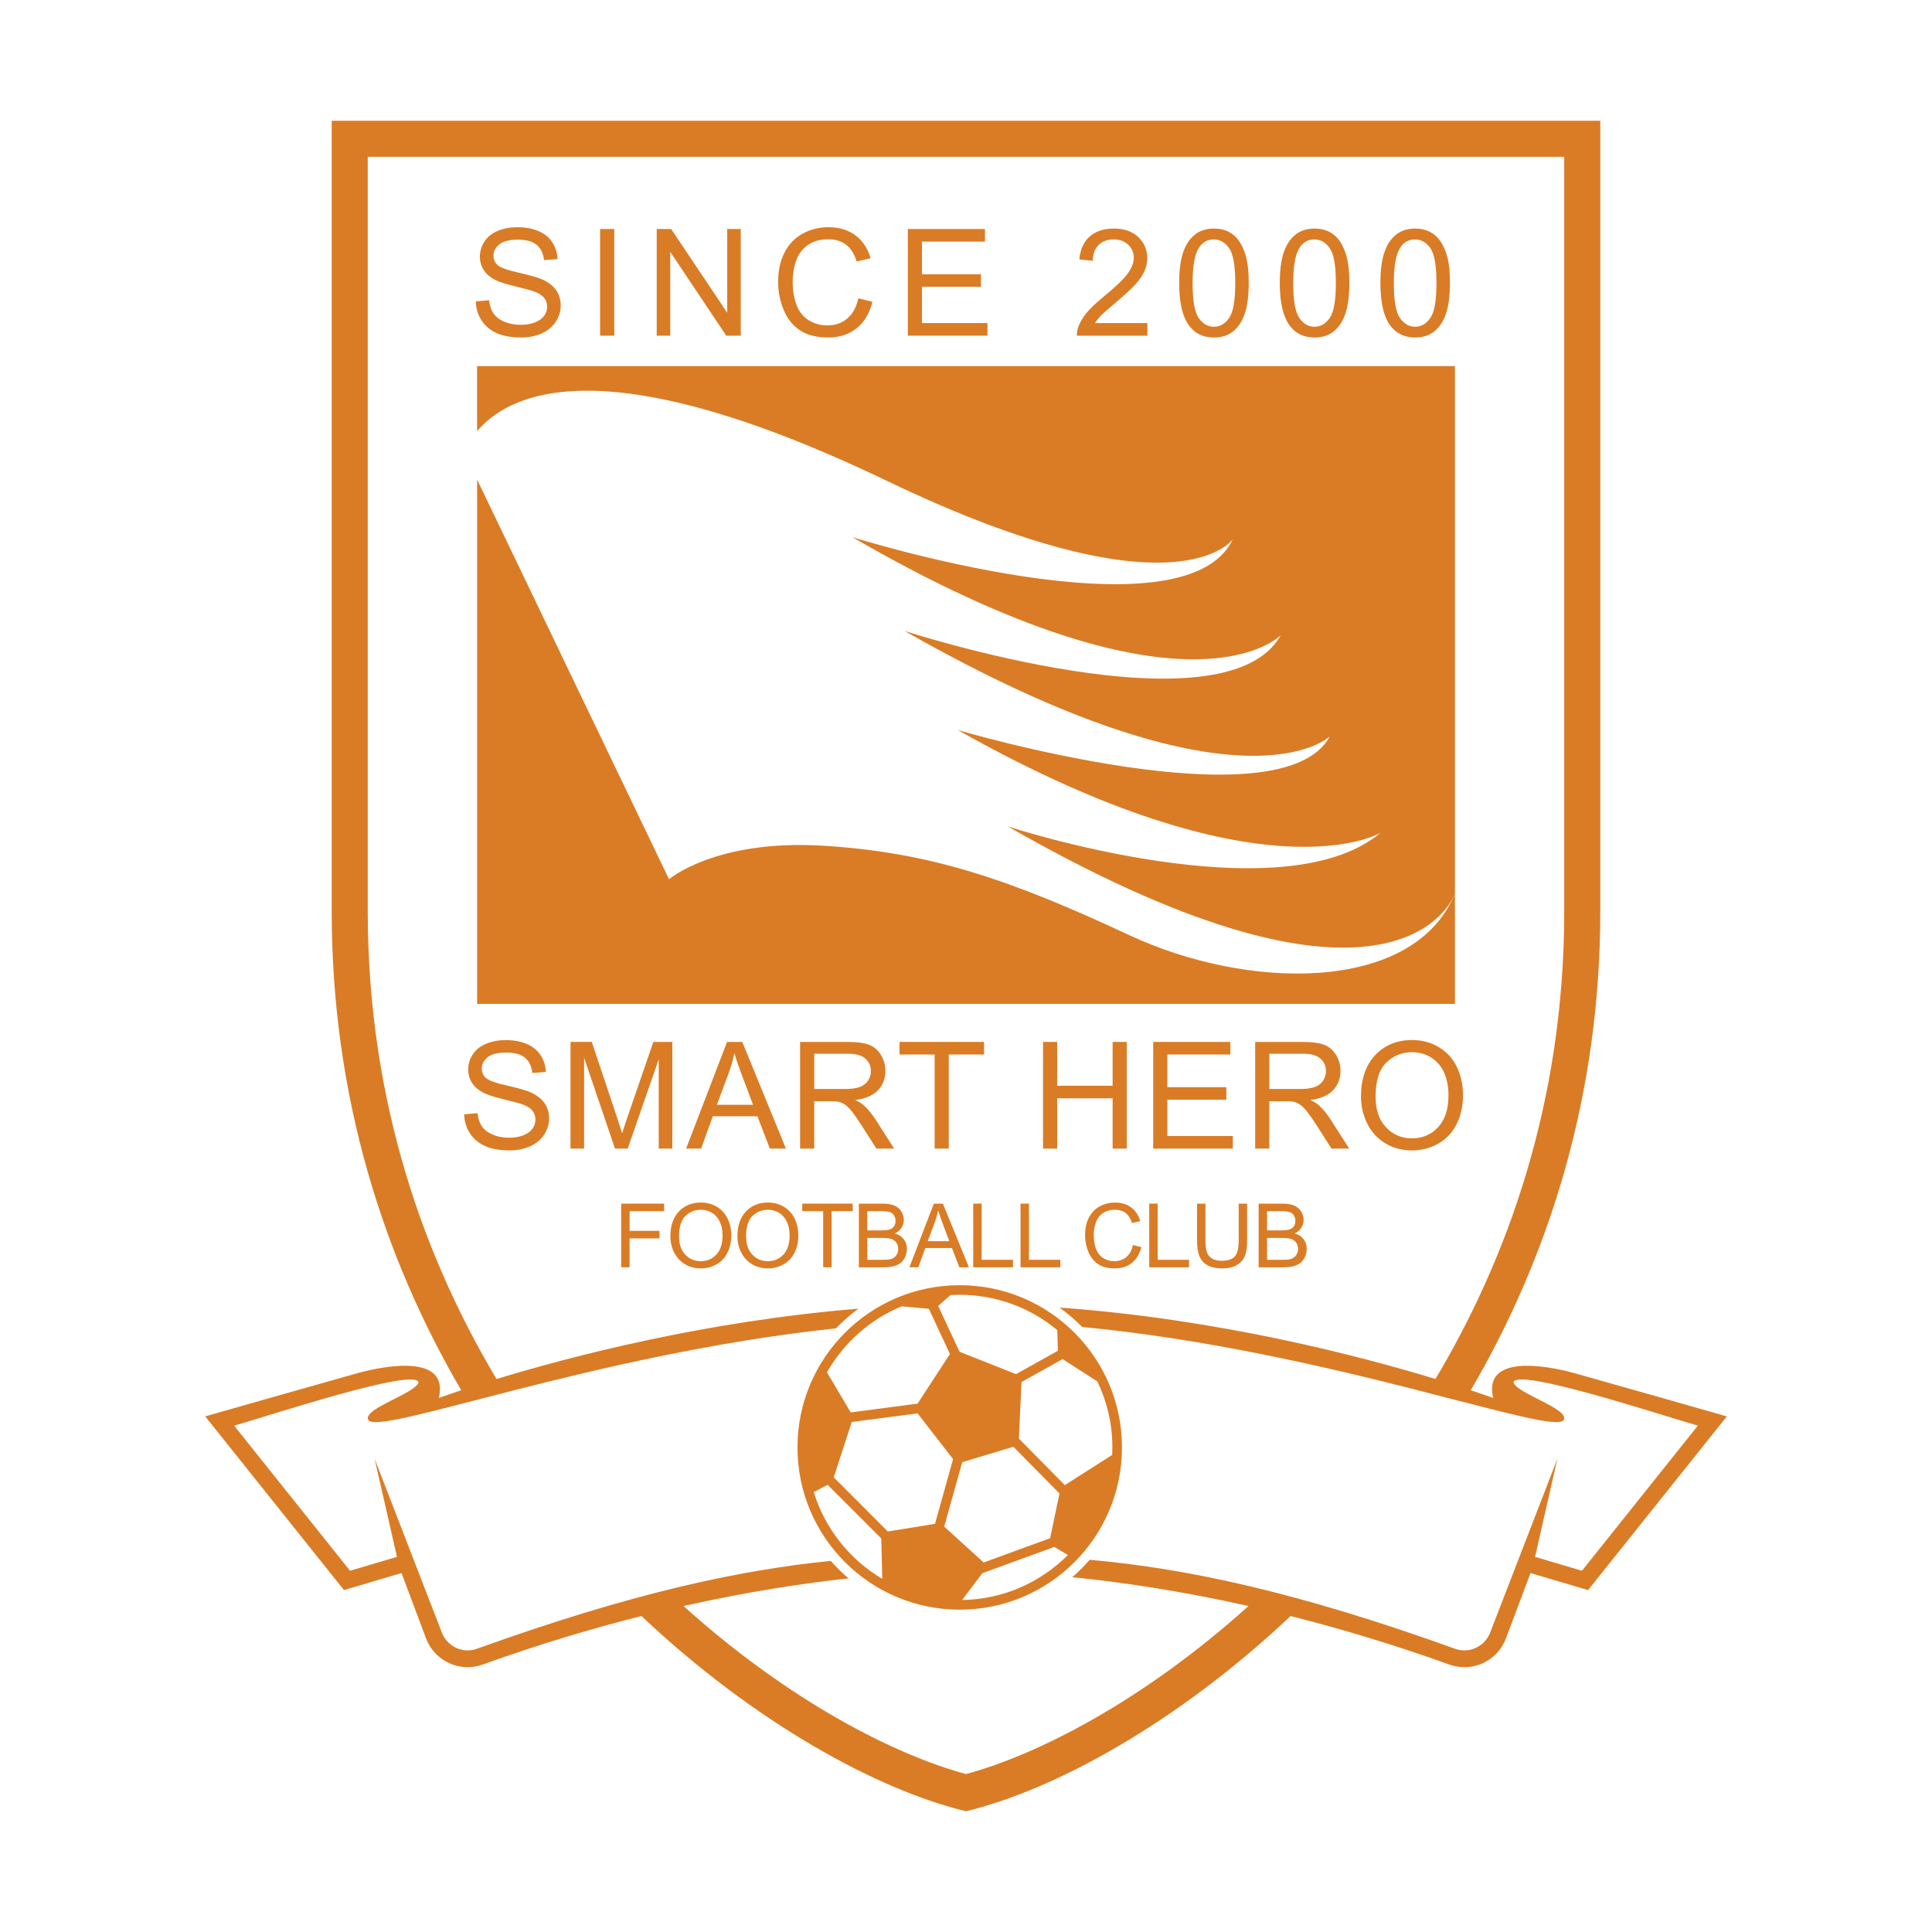<?xml version="1.0" encoding="utf-8"?>
<!-- Created by @FCLOGO 2022-06-08 20:29:05 . https://fclogo.top/ -->
<!-- FOR PERSONAL USE ONLY NOT FOR COMMERCIAL USE -->
<svg version="1.1" xmlns="http://www.w3.org/2000/svg" xmlns:xlink="http://www.w3.org/1999/xlink" x="0px" y="0px"
	 viewBox="0 0 800 800" enable-background="new 0 0 800 800" xml:space="preserve">
<g>
	<path fill="#DA7C25" d="M467.67,387.25c-49.65-23.17-82.74-34.42-127.09-37.07s-63.55,13.9-63.55,13.9l-79.47-165.49v217.12h404.89
		v-45.67c0,0-0.17,0.5-0.59,1.36C584.1,411.06,516.76,410.16,467.67,387.25z"/>
	<path fill="#DA7C25" d="M197.55,178.51c12.1-14.12,49.02-37.29,169.5,20.52c120.48,57.81,143.42,24.27,143.42,24.27
		c-19.86,42.36-157.54-0.88-157.54-0.88c139.45,80.76,177.4,40.6,177.4,40.6c-22.95,41.48-155.78-1.77-155.78-1.77
		c139.45,79.43,176.08,43.69,176.08,43.69c-19.86,37.07-154.01-2.65-154.01-2.65c126.65,71.49,174.98,42.59,174.98,42.59
		c-41.04,34.42-154.23-2.65-154.23-2.65c148.58,85.16,180.11,38.07,184.49,29.16c0.2-0.45,0.4-0.9,0.59-1.36V151.59H197.55V178.51z"
		/>
	<path fill="#DA7C25" d="M652.05,568.62c-11.92-3.31-38.06-7.94-33.76,10.26c0,0-3.28-1.22-9.28-3.22
		c31.95-54.62,53.64-121.09,53.64-198.34c0-219.11,0-327.32,0-327.32H400H137.35c0,0,0,108.21,0,327.32
		c0,77.25,21.69,143.72,53.64,198.34c-6.01,2-9.28,3.22-9.28,3.22c4.3-18.2-21.84-13.57-33.76-10.26
		c-11.92,3.31-62.98,17.87-62.98,17.87l57.46,71.93l23.83-7.06l10.15,27.04c3.54,9.42,13.99,14.26,23.46,10.85
		c23.31-8.39,45.36-14.96,65.73-20.09C312.9,713.78,363.74,741.29,400,750c36.26-8.71,87.1-36.22,134.41-80.83
		c20.36,5.14,42.42,11.7,65.73,20.09c9.47,3.41,19.92-1.43,23.46-10.85l10.15-27.04l23.83,7.06l57.46-71.93
		C715.03,586.5,663.97,571.93,652.05,568.62z M655.05,650.42l-19.42-5.76l9.25-40.62l-27.82,71.92c-1.67,4.44-5.97,7.43-10.71,7.43
		c-1.31,0-2.61-0.23-3.86-0.68c-66.34-23.89-111.82-33.3-151.28-36.84c-2.23,2.58-4.64,4.99-7.21,7.22
		c19.25,1.92,44.06,5.45,72.97,11.93c-43.81,39.49-87.64,61.67-116.97,69.58c-29.33-7.91-73.16-30.09-116.97-69.58
		c26.63-5.97,49.8-9.44,68.33-11.45c-2.63-2.23-5.09-4.66-7.37-7.24c-38.36,3.87-82.82,13.45-146.48,36.38
		c-1.25,0.45-2.55,0.68-3.86,0.68c-4.74,0-9.04-2.98-10.71-7.43l-27.82-71.92l9.25,40.62l-19.42,5.76l-48-60.09
		c15.52-4.42,74.67-24.02,76.38-17.95c-1.38,4.69-22.84,10.8-20.91,15.45c3.09,7.45,93.28-27.19,193.72-37.78
		c2.86-2.98,5.98-5.71,9.31-8.15c-63.49,5.16-119.54,19.88-149.85,29.12c-29.12-48.82-53.32-113.51-53.32-193.69V64.93h495.43
		v312.39c0,80.18-24.19,144.87-53.32,193.69c-31.24-9.52-89.79-24.85-155.66-29.56c3.36,2.4,6.5,5.08,9.39,8.02
		c102.72,9.83,196.31,45.95,199.46,38.35c1.93-4.65-19.53-10.76-20.91-15.45c1.71-6.07,60.86,13.53,76.38,17.95L655.05,650.42z"/>
	<path fill="#DA7C25" d="M397.4,532.17c-37.1,0-67.18,30.08-67.18,67.18c0,37.1,30.08,67.18,67.18,67.18
		c37.1,0,67.18-30.08,67.18-67.18C464.59,562.25,434.51,532.17,397.4,532.17z M393.56,536.28c1.27-0.08,2.55-0.13,3.85-0.13
		c15.35,0,29.43,5.5,40.39,14.63l0.25,8.54l-17.33,9.68l-23.38-9.25l-8.87-18.99L393.56,536.28z M373.33,540.93l11.29,1.02
		l8.73,18.71l-13.4,20.55l-27.69,3.64l-9.84-16.61C349.36,556.03,360.24,546.34,373.33,540.93z M336.97,617.85l5.73-3.02
		l22.21,22.22l0.41,16.71C351.88,645.82,341.63,633.05,336.97,617.85z M367.62,634.15l-22.38-22.41l7.45-22.92l27.25-3.58
		l14.71,18.95l-7.48,26.8L367.62,634.15z M390.98,632.13l7.45-26.67l21.18-6.39l19.1,19.34l-3.88,18.53l-27.52,10.05L390.98,632.13z
		 M398.39,662.53l8.37-11.1l29.79-10.88l5.63,3.35C430.95,655.19,415.48,662.26,398.39,662.53z M460.61,599.35
		c0,1.04-0.03,2.08-0.08,3.1l-19.61,12.51l-19.02-19.26l1.09-23.42l17.01-9.51l14.4,9.28C458.38,580.33,460.61,589.58,460.61,599.35
		z"/>
	<path fill="#DA7C25" d="M221.47,133.51c-1.71,0.66-3.68,0.99-5.91,0.99c-2.51,0-4.77-0.44-6.78-1.31
		c-2.01-0.87-3.49-2.02-4.44-3.43c-0.95-1.42-1.56-3.23-1.82-5.44l-5.51,0.48c0.08,2.95,0.89,5.6,2.43,7.94
		c1.54,2.34,3.66,4.09,6.36,5.26c2.7,1.16,6.05,1.75,10.05,1.75c3.15,0,5.99-0.58,8.51-1.73c2.52-1.15,4.45-2.77,5.8-4.85
		c1.35-2.08,2.02-4.29,2.02-6.64c0-2.37-0.61-4.46-1.84-6.28c-1.23-1.82-3.12-3.32-5.69-4.5c-1.77-0.8-5.03-1.74-9.78-2.82
		c-4.75-1.07-7.69-2.12-8.81-3.15c-1.14-1.02-1.72-2.33-1.72-3.92c0-1.83,0.81-3.39,2.43-4.69c1.62-1.3,4.19-1.94,7.73-1.94
		c3.39,0,5.96,0.71,7.7,2.14c1.74,1.43,2.76,3.54,3.06,6.33l5.6-0.42c-0.1-2.59-0.82-4.91-2.17-6.96c-1.35-2.05-3.27-3.6-5.77-4.66
		c-2.5-1.05-5.39-1.58-8.66-1.58c-2.97,0-5.67,0.5-8.11,1.51c-2.43,1-4.28,2.48-5.54,4.41c-1.27,1.94-1.9,4.02-1.9,6.25
		c0,2.03,0.52,3.86,1.55,5.5c1.03,1.64,2.61,3.01,4.72,4.11c1.63,0.86,4.47,1.78,8.53,2.76c4.06,0.97,6.68,1.69,7.86,2.15
		c1.85,0.7,3.17,1.57,3.98,2.61c0.8,1.03,1.21,2.24,1.21,3.63c0,1.37-0.42,2.63-1.25,3.78
		C224.45,131.94,223.18,132.85,221.47,133.51z"/>
	<rect x="248.49" y="94.83" fill="#DA7C25" width="5.85" height="44.17"/>
	<polygon fill="#DA7C25" points="277.53,104.29 300.73,139 306.73,139 306.73,94.83 301.12,94.83 301.12,129.51 277.92,94.83 
		271.93,94.83 271.93,139 277.53,139 	"/>
	<path fill="#DA7C25" d="M331.35,136.84c2.98,1.94,6.85,2.91,11.62,2.91c4.6,0,8.49-1.26,11.68-3.78c3.18-2.52,5.39-6.18,6.61-10.98
		l-5.85-1.48c-0.8,3.72-2.34,6.52-4.61,8.41c-2.27,1.89-5.04,2.83-8.32,2.83c-2.69,0-5.19-0.69-7.5-2.08
		c-2.31-1.39-4.01-3.48-5.11-6.28c-1.09-2.8-1.64-6.08-1.64-9.84c0-2.91,0.46-5.74,1.39-8.48c0.92-2.74,2.53-4.93,4.81-6.55
		c2.28-1.63,5.12-2.44,8.51-2.44c2.95,0,5.4,0.73,7.35,2.2c1.95,1.47,3.43,3.81,4.46,7.02l5.76-1.36c-1.19-4.08-3.28-7.24-6.3-9.49
		c-3.01-2.25-6.73-3.37-11.15-3.37c-3.9,0-7.47,0.89-10.71,2.67c-3.24,1.78-5.75,4.38-7.5,7.8c-1.76,3.43-2.64,7.44-2.64,12.04
		c0,4.22,0.78,8.17,2.34,11.84C326.1,132.1,328.37,134.9,331.35,136.84z"/>
	<polygon fill="#DA7C25" points="408.88,133.78 381.77,133.78 381.77,118.75 406.2,118.75 406.2,113.57 381.77,113.57 
		381.77,100.04 407.86,100.04 407.86,94.83 375.92,94.83 375.92,139 408.88,139 	"/>
	<path fill="#DA7C25" d="M475.1,133.78h-21.66c0.6-0.98,1.37-1.96,2.29-2.94c0.92-0.97,3.01-2.83,6.27-5.56
		c3.9-3.29,6.68-5.89,8.36-7.77c1.68-1.89,2.88-3.69,3.6-5.39c0.72-1.71,1.08-3.44,1.08-5.21c0-3.47-1.24-6.39-3.71-8.74
		s-5.83-3.53-10.06-3.53c-4.2,0-7.54,1.09-10.03,3.27c-2.49,2.18-3.93,5.35-4.31,9.51l5.57,0.57c0.02-2.77,0.81-4.94,2.38-6.51
		c1.57-1.57,3.66-2.35,6.27-2.35c2.47,0,4.47,0.74,6.01,2.21c1.54,1.48,2.31,3.29,2.31,5.44c0,2.05-0.84,4.22-2.53,6.52
		c-1.69,2.3-4.93,5.42-9.73,9.36c-3.09,2.53-5.46,4.76-7.1,6.69c-1.64,1.93-2.83,3.89-3.57,5.88c-0.46,1.21-0.67,2.46-0.63,3.77
		h29.2V133.78z"/>
	<path fill="#DA7C25" d="M502.66,139.75c3.23,0,5.91-0.87,8.03-2.61c2.12-1.74,3.71-4.2,4.78-7.38c1.06-3.18,1.6-7.37,1.6-12.55
		c0-4.38-0.33-7.86-0.99-10.44c-0.66-2.58-1.58-4.77-2.74-6.57c-1.17-1.8-2.64-3.17-4.43-4.13c-1.79-0.95-3.87-1.43-6.24-1.43
		c-3.21,0-5.88,0.86-8,2.59c-2.12,1.73-3.72,4.18-4.79,7.37c-1.08,3.18-1.61,7.39-1.61,12.61c0,8.3,1.46,14.28,4.37,17.96
		C495.05,138.22,498.4,139.75,502.66,139.75z M496.63,102.3c1.49-2.11,3.47-3.16,5.97-3.16c2.53,0,4.65,1.2,6.34,3.59
		c1.7,2.39,2.55,7.22,2.55,14.49c0,7.23-0.85,12.05-2.55,14.46c-1.7,2.41-3.79,3.62-6.28,3.62c-2.49,0-4.58-1.2-6.28-3.6
		c-1.7-2.4-2.55-7.23-2.55-14.48C493.83,109.96,494.76,104.99,496.63,102.3z"/>
	<path fill="#DA7C25" d="M544.32,139.75c3.23,0,5.91-0.87,8.03-2.61c2.12-1.74,3.71-4.2,4.78-7.38c1.06-3.18,1.6-7.37,1.6-12.55
		c0-4.38-0.33-7.86-0.99-10.44c-0.66-2.58-1.58-4.77-2.74-6.57c-1.17-1.8-2.64-3.17-4.43-4.13c-1.79-0.95-3.87-1.43-6.24-1.43
		c-3.21,0-5.88,0.86-8,2.59c-2.12,1.73-3.72,4.18-4.79,7.37c-1.08,3.18-1.61,7.39-1.61,12.61c0,8.3,1.46,14.28,4.37,17.96
		C536.71,138.22,540.06,139.75,544.32,139.75z M538.29,102.3c1.49-2.11,3.47-3.16,5.97-3.16c2.53,0,4.65,1.2,6.34,3.59
		c1.7,2.39,2.55,7.22,2.55,14.49c0,7.23-0.85,12.05-2.55,14.46c-1.7,2.41-3.79,3.62-6.28,3.62c-2.49,0-4.58-1.2-6.28-3.6
		c-1.7-2.4-2.55-7.23-2.55-14.48C535.49,109.96,536.42,104.99,538.29,102.3z"/>
	<path fill="#DA7C25" d="M585.98,139.75c3.23,0,5.91-0.87,8.03-2.61c2.12-1.74,3.71-4.2,4.78-7.38c1.06-3.18,1.6-7.37,1.6-12.55
		c0-4.38-0.33-7.86-0.99-10.44c-0.66-2.58-1.58-4.77-2.74-6.57c-1.17-1.8-2.64-3.17-4.43-4.13c-1.79-0.95-3.87-1.43-6.24-1.43
		c-3.21,0-5.88,0.86-8,2.59c-2.12,1.73-3.72,4.18-4.79,7.37c-1.08,3.18-1.61,7.39-1.61,12.61c0,8.3,1.46,14.28,4.37,17.96
		C578.38,138.22,581.72,139.75,585.98,139.75z M579.95,102.3c1.49-2.11,3.47-3.16,5.97-3.16c2.53,0,4.65,1.2,6.34,3.59
		c1.7,2.39,2.55,7.22,2.55,14.49c0,7.23-0.85,12.05-2.55,14.46c-1.7,2.41-3.79,3.62-6.28,3.62c-2.49,0-4.58-1.2-6.28-3.6
		c-1.7-2.4-2.55-7.23-2.55-14.48C577.15,109.96,578.09,104.99,579.95,102.3z"/>
	<path fill="#DA7C25" d="M219.81,452.35c-1.77-0.8-5.03-1.74-9.78-2.82c-4.75-1.07-7.69-2.12-8.81-3.15
		c-1.15-1.02-1.72-2.33-1.72-3.92c0-1.83,0.81-3.39,2.43-4.69c1.62-1.3,4.19-1.94,7.73-1.94c3.39,0,5.96,0.71,7.7,2.14
		c1.74,1.43,2.76,3.54,3.06,6.33l5.6-0.42c-0.1-2.59-0.82-4.91-2.17-6.96c-1.35-2.05-3.27-3.6-5.77-4.66
		c-2.5-1.05-5.39-1.58-8.66-1.58c-2.97,0-5.67,0.5-8.11,1.51c-2.43,1-4.28,2.48-5.54,4.41c-1.27,1.94-1.9,4.02-1.9,6.25
		c0,2.03,0.52,3.86,1.55,5.5c1.03,1.64,2.61,3.01,4.72,4.11c1.63,0.86,4.47,1.78,8.53,2.76c4.06,0.97,6.68,1.69,7.86,2.15
		c1.85,0.7,3.17,1.57,3.98,2.61c0.8,1.04,1.21,2.25,1.21,3.63c0,1.37-0.42,2.63-1.25,3.78c-0.83,1.16-2.1,2.06-3.81,2.73
		c-1.71,0.66-3.68,0.99-5.91,0.99c-2.51,0-4.77-0.44-6.78-1.31c-2.01-0.87-3.49-2.02-4.44-3.43c-0.95-1.42-1.56-3.23-1.82-5.44
		l-5.51,0.48c0.08,2.95,0.89,5.6,2.43,7.94c1.54,2.34,3.66,4.09,6.36,5.26c2.7,1.16,6.05,1.75,10.05,1.75
		c3.15,0,5.99-0.58,8.51-1.73c2.52-1.15,4.45-2.77,5.8-4.85c1.35-2.08,2.02-4.29,2.02-6.64c0-2.37-0.61-4.46-1.84-6.28
		C224.28,455.03,222.38,453.53,219.81,452.35z"/>
	<path fill="#DA7C25" d="M272.77,438.64v36.97h5.63v-44.17h-7.86l-10.58,30.73c-1.06,3.11-1.85,5.47-2.35,7.08
		c-0.44-1.45-1.15-3.63-2.11-6.54l-10.46-31.28h-8.8v44.17h5.63v-37.6l12.78,37.6h5.27L272.77,438.64z"/>
	<path fill="#DA7C25" d="M284.1,475.61h6.21l4.85-13.38h18.47l5.15,13.38h6.66l-18.08-44.17h-6.3L284.1,475.61z M304.08,436.08
		c0.68,2.39,1.73,5.44,3.13,9.16l4.61,12.23h-14.98l4.85-12.96C302.72,441.72,303.51,438.91,304.08,436.08z"/>
	<path fill="#DA7C25" d="M362.89,475.61h7.35l-7.68-12.02c-1.53-2.35-3.14-4.31-4.85-5.88c-0.8-0.72-1.98-1.46-3.53-2.2
		c4.24-0.58,7.37-1.95,9.4-4.1c2.03-2.15,3.04-4.79,3.04-7.92c0-2.43-0.61-4.65-1.84-6.66c-1.23-2.01-2.86-3.41-4.91-4.2
		c-2.05-0.79-5.04-1.19-8.98-1.19h-19.59v44.17h5.85v-19.62h6.78c1.51,0,2.59,0.07,3.25,0.21c0.9,0.22,1.79,0.61,2.67,1.18
		c0.87,0.56,1.86,1.55,2.97,2.95c1.1,1.41,2.51,3.43,4.22,6.09L362.89,475.61z M349.72,450.93h-12.56v-14.61h13.98
		c3.27,0,5.67,0.67,7.19,2.02c1.52,1.35,2.28,3.06,2.28,5.15c0,1.43-0.39,2.75-1.18,3.96c-0.78,1.22-1.93,2.1-3.43,2.65
		C354.48,450.66,352.39,450.93,349.72,450.93z"/>
	<polygon fill="#DA7C25" points="407.48,431.44 372.46,431.44 372.46,436.65 387.02,436.65 387.02,475.61 392.86,475.61 
		392.86,436.65 407.48,436.65 	"/>
	<polygon fill="#DA7C25" points="431.9,431.44 431.9,475.61 437.75,475.61 437.75,454.79 460.71,454.79 460.71,475.61 
		466.56,475.61 466.56,431.44 460.71,431.44 460.71,449.58 437.75,449.58 437.75,431.44 	"/>
	<polygon fill="#DA7C25" points="509.46,436.65 509.46,431.44 477.52,431.44 477.52,475.61 510.48,475.61 510.48,470.4 
		483.36,470.4 483.36,455.36 507.8,455.36 507.8,450.18 483.36,450.18 483.36,436.65 	"/>
	<path fill="#DA7C25" d="M546.15,457.71c-0.8-0.72-1.98-1.46-3.53-2.2c4.24-0.58,7.37-1.95,9.4-4.1c2.03-2.15,3.04-4.79,3.04-7.92
		c0-2.43-0.61-4.65-1.84-6.66c-1.23-2.01-2.86-3.41-4.91-4.2c-2.05-0.79-5.04-1.19-8.98-1.19h-19.59v44.17h5.85v-19.62h6.78
		c1.51,0,2.59,0.07,3.25,0.21c0.9,0.22,1.79,0.61,2.67,1.18c0.87,0.56,1.86,1.55,2.97,2.95c1.1,1.41,2.51,3.43,4.22,6.09l5.85,9.19
		h7.35L551,463.59C549.48,461.24,547.86,459.28,546.15,457.71z M538.17,450.93H525.6v-14.61h13.98c3.27,0,5.67,0.67,7.19,2.02
		c1.52,1.35,2.28,3.06,2.28,5.15c0,1.43-0.39,2.75-1.18,3.96c-0.78,1.22-1.93,2.1-3.43,2.65
		C542.93,450.66,540.84,450.93,538.17,450.93z"/>
	<path fill="#DA7C25" d="M595.74,433.58c-3.27-1.95-6.95-2.92-11.03-2.92c-6.23,0-11.31,2.07-15.25,6.22
		c-3.94,4.15-5.91,9.89-5.91,17.22c0,3.88,0.84,7.55,2.53,11.03c1.69,3.48,4.17,6.22,7.44,8.23c3.27,2.01,6.99,3.01,11.15,3.01
		c3.84,0,7.41-0.91,10.73-2.73c3.31-1.82,5.88-4.49,7.68-8.03c1.81-3.54,2.71-7.54,2.71-12.02c0-4.42-0.86-8.37-2.58-11.86
		C601.52,438.24,599.02,435.53,595.74,433.58z M595.52,466.72c-2.84,3.09-6.46,4.64-10.86,4.64c-4.32,0-7.91-1.53-10.77-4.59
		c-2.86-3.06-4.29-7.26-4.29-12.58c0-6.65,1.49-11.39,4.47-14.24c2.98-2.84,6.54-4.26,10.68-4.26c2.91,0,5.54,0.74,7.88,2.21
		c2.34,1.48,4.12,3.56,5.33,6.24c1.21,2.68,1.82,5.82,1.82,9.42C599.78,459.24,598.36,463.63,595.52,466.72z"/>
	<polygon fill="#DA7C25" points="257.21,524.76 260.7,524.76 260.7,512.79 273.07,512.79 273.07,509.67 260.7,509.67 260.7,501.51 
		275,501.51 275,498.4 257.21,498.4 	"/>
	<path fill="#DA7C25" d="M296.79,499.68c-1.95-1.16-4.15-1.74-6.58-1.74c-3.72,0-6.75,1.24-9.1,3.71c-2.35,2.48-3.52,5.9-3.52,10.28
		c0,2.31,0.5,4.51,1.51,6.58c1.01,2.07,2.49,3.71,4.44,4.91c1.95,1.2,4.17,1.8,6.65,1.8c2.29,0,4.42-0.54,6.4-1.63
		c1.98-1.08,3.51-2.68,4.59-4.79c1.08-2.11,1.62-4.5,1.62-7.18c0-2.64-0.51-4.99-1.54-7.07
		C300.23,502.46,298.74,500.84,296.79,499.68z M296.65,519.46c-1.7,1.85-3.86,2.77-6.48,2.77c-2.58,0-4.72-0.91-6.43-2.74
		c-1.71-1.83-2.56-4.33-2.56-7.51c0-3.97,0.89-6.8,2.67-8.5c1.78-1.7,3.9-2.54,6.37-2.54c1.74,0,3.31,0.44,4.7,1.32
		c1.4,0.88,2.46,2.12,3.18,3.72c0.73,1.6,1.09,3.47,1.09,5.62C299.2,514.99,298.35,517.61,296.65,519.46z"/>
	<path fill="#DA7C25" d="M324.55,499.68c-1.95-1.16-4.15-1.74-6.58-1.74c-3.72,0-6.75,1.24-9.1,3.71c-2.35,2.48-3.52,5.9-3.52,10.28
		c0,2.31,0.5,4.51,1.51,6.58c1.01,2.07,2.49,3.71,4.44,4.91c1.95,1.2,4.17,1.8,6.65,1.8c2.29,0,4.42-0.54,6.4-1.63
		c1.98-1.08,3.51-2.68,4.59-4.79c1.08-2.11,1.62-4.5,1.62-7.18c0-2.64-0.51-4.99-1.54-7.07
		C327.99,502.46,326.5,500.84,324.55,499.68z M324.41,519.46c-1.7,1.85-3.86,2.77-6.48,2.77c-2.58,0-4.72-0.91-6.43-2.74
		c-1.71-1.83-2.56-4.33-2.56-7.51c0-3.97,0.89-6.8,2.67-8.5c1.78-1.7,3.9-2.54,6.37-2.54c1.74,0,3.31,0.44,4.7,1.32
		c1.4,0.88,2.46,2.12,3.18,3.72c0.73,1.6,1.09,3.47,1.09,5.62C326.96,514.99,326.11,517.61,324.41,519.46z"/>
	<polygon fill="#DA7C25" points="332.19,501.51 340.87,501.51 340.87,524.76 344.36,524.76 344.36,501.51 353.08,501.51 
		353.08,498.4 332.19,498.4 	"/>
	<path fill="#DA7C25" d="M373.34,508.33c0.61-1,0.92-2.06,0.92-3.18c0-1.21-0.34-2.37-1.03-3.48c-0.69-1.11-1.64-1.93-2.86-2.46
		c-1.22-0.53-2.83-0.8-4.85-0.8h-9.89v26.36h10.05c1.68,0,3.1-0.15,4.25-0.44c1.16-0.29,2.12-0.73,2.89-1.3
		c0.77-0.58,1.41-1.39,1.93-2.46c0.52-1.06,0.78-2.21,0.78-3.44c0-1.53-0.43-2.87-1.29-3.99c-0.86-1.13-2.08-1.92-3.68-2.39
		C371.81,510.12,372.73,509.32,373.34,508.33z M371.17,514.56c0.5,0.73,0.76,1.58,0.76,2.56c0,0.84-0.17,1.58-0.52,2.22
		c-0.35,0.64-0.79,1.13-1.33,1.47c-0.54,0.34-1.21,0.58-2.01,0.72c-0.46,0.08-1.25,0.13-2.37,0.13h-6.56v-9.06h6.1
		c1.68,0,2.96,0.15,3.86,0.44C369.97,513.32,370.66,513.83,371.17,514.56z M370.15,507.86c-0.45,0.61-1.12,1.05-2.01,1.31
		c-0.67,0.2-1.78,0.31-3.33,0.31h-5.7v-7.97h5.27c1.89,0,3.23,0.12,4.01,0.37c0.78,0.25,1.38,0.7,1.8,1.37
		c0.42,0.66,0.63,1.44,0.63,2.31C370.83,506.48,370.6,507.25,370.15,507.86z"/>
	<path fill="#DA7C25" d="M386.68,498.4l-10.12,26.36h3.7l2.9-7.98h11.02l3.07,7.98h3.97l-10.79-26.36H386.68z M384.16,513.94
		l2.89-7.73c0.61-1.67,1.08-3.34,1.42-5.03c0.41,1.43,1.03,3.25,1.87,5.47l2.75,7.3H384.16z"/>
	<polygon fill="#DA7C25" points="419.46,521.65 406.48,521.65 406.48,498.4 402.99,498.4 402.99,524.76 419.46,524.76 	"/>
	<polygon fill="#DA7C25" points="426.07,498.4 422.59,498.4 422.59,524.76 439.06,524.76 439.06,521.65 426.07,521.65 	"/>
	<path fill="#DA7C25" d="M466.37,520.54c-1.35,1.13-3.01,1.69-4.96,1.69c-1.61,0-3.1-0.41-4.48-1.24c-1.38-0.83-2.39-2.08-3.05-3.75
		c-0.65-1.67-0.98-3.63-0.98-5.87c0-1.74,0.28-3.43,0.83-5.06c0.55-1.64,1.51-2.94,2.87-3.91c1.36-0.97,3.05-1.46,5.08-1.46
		c1.76,0,3.22,0.44,4.39,1.31c1.16,0.87,2.05,2.27,2.66,4.19l3.43-0.81c-0.71-2.43-1.96-4.32-3.76-5.66
		c-1.8-1.34-4.02-2.01-6.65-2.01c-2.33,0-4.46,0.53-6.39,1.59c-1.94,1.06-3.43,2.61-4.48,4.66c-1.05,2.04-1.57,4.44-1.57,7.18
		c0,2.52,0.46,4.87,1.39,7.07c0.93,2.19,2.28,3.87,4.06,5.03c1.78,1.16,4.09,1.73,6.93,1.73c2.74,0,5.07-0.75,6.97-2.26
		c1.9-1.5,3.22-3.69,3.95-6.55l-3.49-0.88C468.64,517.74,467.72,519.41,466.37,520.54z"/>
	<polygon fill="#DA7C25" points="479.36,498.4 475.87,498.4 475.87,524.76 492.35,524.76 492.35,521.65 479.36,521.65 	"/>
	<path fill="#DA7C25" d="M512.91,513.61c0,3.31-0.55,5.54-1.64,6.71c-1.09,1.16-2.92,1.74-5.48,1.74c-1.5,0-2.77-0.29-3.8-0.88
		c-1.04-0.59-1.77-1.42-2.19-2.51s-0.64-2.77-0.64-5.06V498.4h-3.49v15.23c0,2.79,0.34,5,1.01,6.61c0.67,1.61,1.79,2.84,3.36,3.7
		s3.59,1.28,6.06,1.28c2.54,0,4.59-0.49,6.16-1.46c1.56-0.98,2.65-2.25,3.25-3.8c0.6-1.56,0.9-3.66,0.9-6.31V498.4h-3.49V513.61z"/>
	<path fill="#DA7C25" d="M536.12,510.74c1.24-0.61,2.16-1.41,2.77-2.41c0.61-1,0.92-2.06,0.92-3.18c0-1.21-0.35-2.37-1.03-3.48
		c-0.69-1.11-1.64-1.93-2.86-2.46c-1.22-0.53-2.83-0.8-4.85-0.8h-9.89v26.36h10.05c1.68,0,3.1-0.15,4.25-0.44
		c1.16-0.29,2.12-0.73,2.89-1.3c0.77-0.58,1.41-1.39,1.93-2.46c0.52-1.06,0.78-2.21,0.78-3.44c0-1.53-0.43-2.87-1.28-3.99
		C538.94,512,537.72,511.2,536.12,510.74z M524.67,501.51h5.27c1.89,0,3.23,0.12,4.01,0.37c0.78,0.25,1.38,0.7,1.8,1.37
		c0.42,0.66,0.63,1.44,0.63,2.31c0,0.92-0.23,1.69-0.67,2.3c-0.45,0.61-1.12,1.05-2.01,1.31c-0.67,0.2-1.78,0.31-3.33,0.31h-5.7
		V501.51z M536.95,519.34c-0.35,0.64-0.79,1.13-1.33,1.47c-0.54,0.34-1.21,0.58-2.01,0.72c-0.45,0.08-1.25,0.13-2.37,0.13h-6.56
		v-9.06h6.1c1.68,0,2.96,0.15,3.86,0.44c0.89,0.29,1.59,0.8,2.09,1.53c0.5,0.73,0.76,1.58,0.76,2.56
		C537.47,517.96,537.3,518.7,536.95,519.34z"/>
</g>
<g>
</g>
<g>
</g>
<g>
</g>
<g>
</g>
<g>
</g>
<g>
</g>
<g>
</g>
<g>
</g>
<g>
</g>
<g>
</g>
<g>
</g>
</svg>
